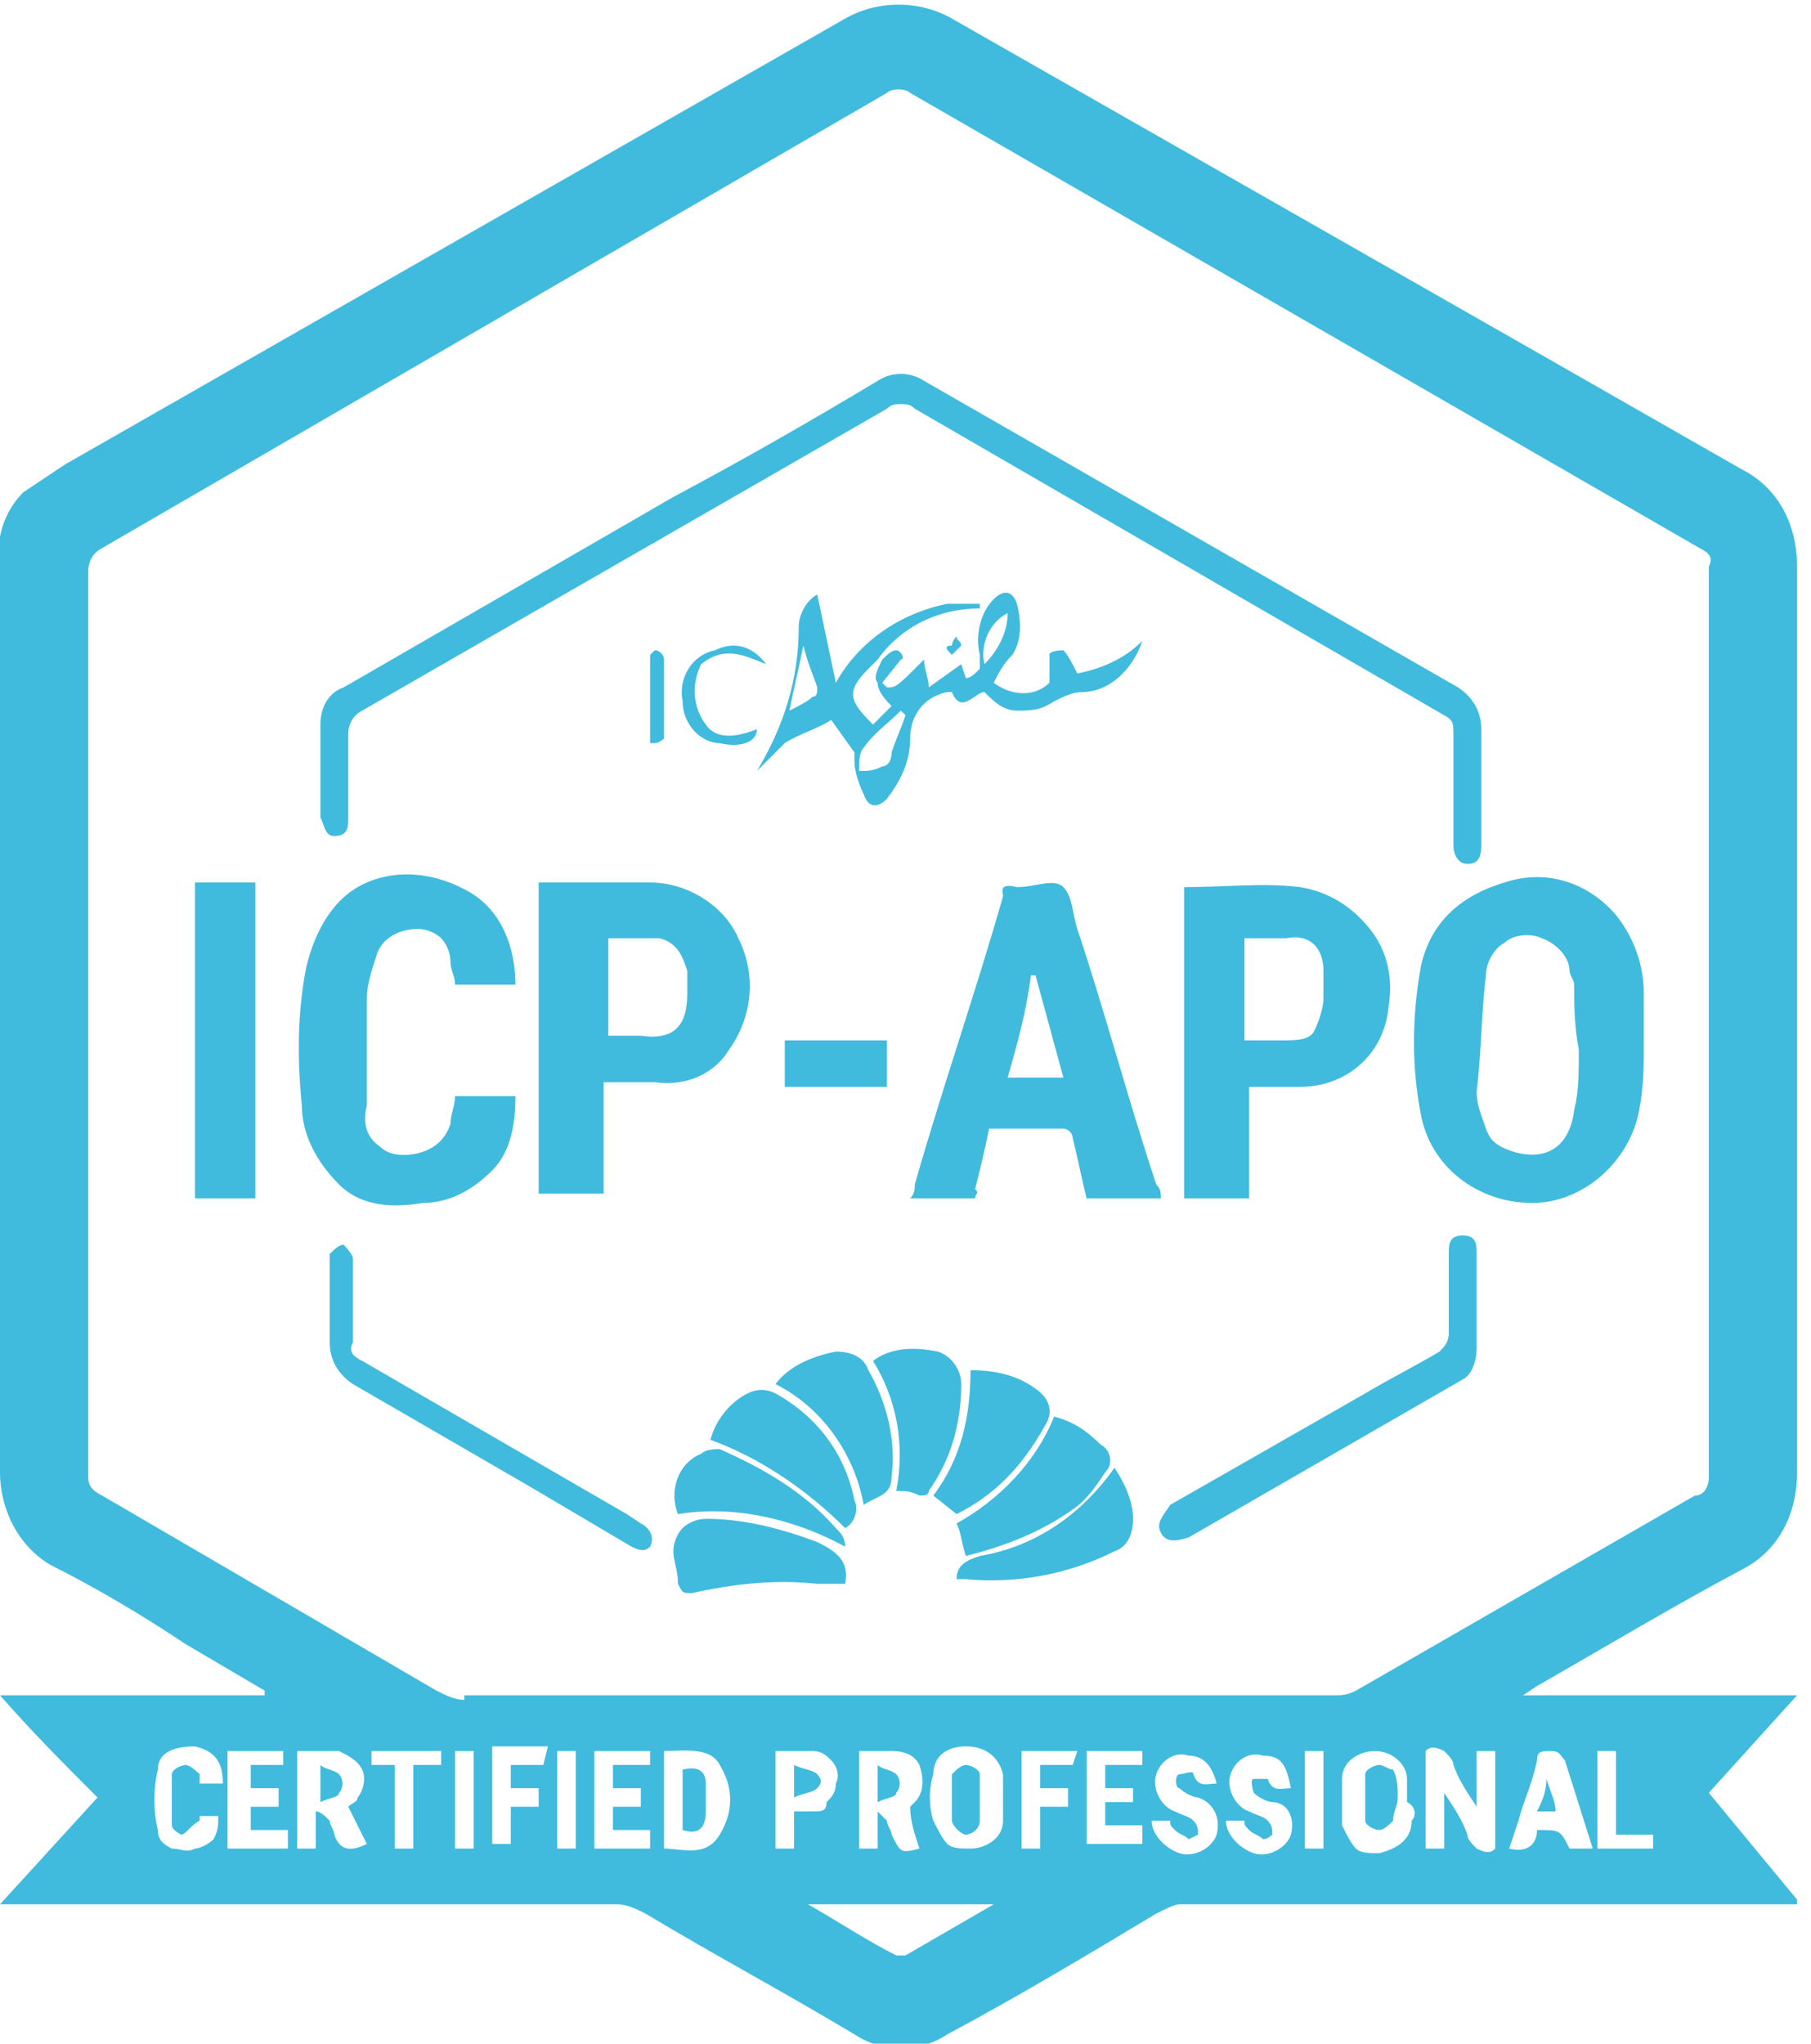 <?xml version="1.0" encoding="UTF-8"?> <!-- Generator: Adobe Illustrator 21.0.2, SVG Export Plug-In . SVG Version: 6.00 Build 0) --> <svg xmlns="http://www.w3.org/2000/svg" xmlns:xlink="http://www.w3.org/1999/xlink" id="Слой_1" x="0px" y="0px" viewBox="0 0 39 44" style="enable-background:new 0 0 39 44;" xml:space="preserve"> <style type="text/css"> .st0{fill:#40BBDE;} </style> <title>ICP-APO!</title> <desc>Created with Sketch.</desc> <g id="shield"> <g id="ICP-APO_x21_"> <path id="Shape" class="st0" d="M18.9,38v0.8c0.2-0.1,0.4-0.1,0.4-0.2c0.1-0.1,0.1-0.3,0-0.4C19.2,38.1,19,38.1,18.9,38z M14.7,38.1v1.3c0.3,0.1,0.5,0,0.5-0.4c0-0.4,0-0.4,0-0.6C15.2,38.2,15.1,38,14.7,38.1L14.7,38.1z M20.8,38 c-0.1,0-0.2,0.1-0.3,0.2c0,0.1,0,0.3,0,0.5c0,0.2,0,0.3,0,0.5c0,0.1,0.2,0.3,0.3,0.3c0.1,0,0.3-0.1,0.3-0.3c0-0.3,0-0.7,0-1 C21.1,38.1,20.9,38,20.8,38L20.8,38z M6.9,38v0.8c0.2-0.1,0.4-0.1,0.4-0.2c0.1-0.1,0.1-0.3,0-0.4C7.2,38.1,7,38.1,6.9,38L6.9,38z M17.6,38.2c-0.1-0.1-0.3-0.1-0.5-0.2v0.7c0.2-0.1,0.4-0.1,0.5-0.2C17.7,38.4,17.7,38.3,17.6,38.2L17.6,38.2z M30.6,20.8 c-0.2,1.1-0.2,2.2,0,3.2c0.2,1.1,1.2,1.9,2.4,1.9c1.1,0,2.1-0.9,2.3-2c0.1-0.5,0.1-1,0.1-1.4h0c0-0.4,0-0.7,0-1.1 c0-0.6-0.2-1.2-0.6-1.7c-0.6-0.7-1.5-1-2.4-0.7C31.4,19.3,30.8,19.9,30.6,20.8L30.6,20.8z M32,21c0-0.3,0.2-0.6,0.4-0.7 c0.2-0.2,0.6-0.2,0.8-0.1c0.3,0.1,0.6,0.4,0.6,0.7c0,0.1,0.1,0.2,0.1,0.3c0,0.4,0,0.9,0.1,1.4c0,0.5,0,0.9-0.1,1.3 c-0.1,0.8-0.6,1.1-1.3,0.9c-0.3-0.1-0.5-0.2-0.6-0.5c-0.1-0.3-0.2-0.5-0.2-0.8C31.9,22.7,31.9,21.8,32,21L32,21z M16.9,22.4v1h2.2 v-1H17H16.9z M20.2,29.1c-0.5-0.1-1-0.1-1.4,0.2c0.5,0.8,0.7,1.8,0.5,2.8c0.2,0,0.3,0,0.5,0.1c0.1,0,0.2,0,0.2-0.1 c0.5-0.7,0.7-1.5,0.7-2.3C20.7,29.5,20.5,29.2,20.2,29.1L20.2,29.1z M18,29.1c-0.5,0.1-1,0.3-1.3,0.7c1,0.5,1.7,1.5,1.9,2.6 c0.3-0.2,0.6-0.2,0.6-0.6c0.1-0.8-0.1-1.6-0.5-2.3C18.6,29.2,18.3,29.1,18,29.1L18,29.1z M22.5,30.7c0.2-0.3,0.1-0.6-0.2-0.8 c-0.4-0.3-0.9-0.4-1.4-0.4c0,1-0.2,1.9-0.8,2.7l0.5,0.4C21.4,32.2,22,31.6,22.5,30.7L22.5,30.7z M23.1,32.5 c0.3-0.2,0.5-0.5,0.7-0.8c0.2-0.2,0.1-0.5-0.1-0.6c-0.3-0.3-0.6-0.5-1-0.6c-0.4,1-1.2,1.8-2.1,2.3c0.1,0.2,0.1,0.4,0.2,0.7 C21.6,33.3,22.4,33,23.1,32.5L23.1,32.5z M17.6,33.2c-0.8-0.3-1.6-0.5-2.4-0.5c-0.2,0-0.4,0.1-0.5,0.2c-0.1,0.1-0.2,0.3-0.2,0.5 c0,0.2,0.1,0.4,0.1,0.7c0.1,0.2,0.1,0.2,0.3,0.2c0.9-0.2,1.8-0.3,2.7-0.2c0.2,0,0.4,0,0.6,0C18.3,33.6,18,33.4,17.6,33.2 L17.6,33.2z M16.7,30c-0.2-0.1-0.4-0.1-0.6,0c-0.4,0.2-0.7,0.6-0.8,1c1.1,0.4,2.1,1.1,2.9,1.9c0.2-0.1,0.3-0.4,0.2-0.6 C18.2,31.3,17.6,30.5,16.7,30L16.7,30z M36.8,38.6l1.9-2.1h-5.9l0.3-0.2c1.4-0.8,2.9-1.7,4.4-2.5c0.8-0.4,1.2-1.2,1.2-2.1 c0-6.5,0-13,0-19.5c0-0.9-0.4-1.7-1.2-2.1c-1.4-0.8-2.8-1.6-4.2-2.4L20.5,0.4c-0.7-0.4-1.6-0.4-2.3,0C12.6,3.6,7,6.8,1.4,10 c-0.3,0.2-0.6,0.4-0.9,0.6c-0.4,0.4-0.6,1-0.5,1.5v19.6c0,0.8,0.4,1.6,1.1,2c1,0.5,2,1.1,2.9,1.7l1.7,1v0.1H0 c0.7,0.8,1.4,1.5,2.1,2.2L0,41h13.3c0.2,0,0.4,0.1,0.6,0.2c1.5,0.9,3,1.7,4.5,2.6c0.6,0.4,1.4,0.4,2,0c1.5-0.8,3-1.7,4.5-2.6 c0.2-0.1,0.4-0.2,0.5-0.2h13.3l0-0.1L36.8,38.6z M3.9,39.5c0.1,0,0.2-0.2,0.4-0.3v-0.1h0.4c0,0.2,0,0.3-0.1,0.5 c-0.1,0.1-0.3,0.2-0.4,0.2c-0.2,0.1-0.3,0-0.5,0c-0.2-0.1-0.3-0.2-0.3-0.4c-0.1-0.4-0.1-0.9,0-1.3c0-0.4,0.4-0.5,0.8-0.5 c0.4,0.1,0.6,0.3,0.6,0.8H4.3c0,0,0-0.1,0-0.2c0,0-0.2-0.2-0.3-0.2s-0.3,0.1-0.3,0.2c0,0.4,0,0.7,0,1.1 C3.7,39.4,3.9,39.5,3.9,39.5L3.9,39.5z M6.2,39.8H4.9v-2.1h1.2V38H5.4v0.5H6v0.4H5.4v0.5h0.8L6.2,39.8z M7.2,39.5 c0-0.1-0.1-0.2-0.1-0.3C7,39.1,6.9,39,6.8,39v0.8H6.4v-2.1c0.3,0,0.6,0,0.9,0c0.2,0.1,0.4,0.2,0.5,0.4c0.1,0.2,0,0.5-0.1,0.6 c0,0.1-0.1,0.1-0.2,0.2l0.4,0.8C7.5,39.9,7.3,39.8,7.2,39.5L7.2,39.5z M9.4,38H8.9v1.8H8.5V38H8v-0.3h1.5V38z M10.2,39.8H9.8v-2.1 h0.4V39.8z M11.7,38H11v0.5h0.6c0,0.1,0,0.2,0,0.4H11v0.8h-0.4v-2.1h1.2L11.7,38z M12.4,39.8H12v-2.1h0.4L12.4,39.8z M14,39.8 h-1.2v-2.1H14V38h-0.8v0.5h0.6v0.4h-0.6v0.5H14V39.8z M15.5,39.5c-0.3,0.5-0.8,0.3-1.2,0.3v-2.1c0.4,0,1-0.1,1.2,0.3 C15.8,38.5,15.8,39,15.5,39.5L15.5,39.5z M17.1,39.8h-0.4v-2.1c0.3,0,0.6,0,0.8,0c0.2,0,0.3,0.1,0.4,0.2s0.2,0.3,0.1,0.5 c0,0.2-0.1,0.3-0.2,0.4C17.8,39,17.7,39,17.5,39h-0.4V39.8z M19.5,42.1c-0.1,0-0.2,0-0.2,0c-0.6-0.3-1.2-0.7-1.9-1.1h4L19.5,42.1z M19.8,39.8c-0.4,0.1-0.4,0.1-0.6-0.3c0-0.1-0.1-0.2-0.1-0.3C19,39.1,19,39.1,18.9,39v0.8h-0.4v-2.1h0.7c0.3,0,0.5,0.1,0.6,0.3 c0.1,0.3,0.1,0.6-0.1,0.8c0,0-0.1,0.1-0.1,0.1C19.6,39.2,19.7,39.5,19.8,39.8L19.8,39.8z M21.6,39.2c0,0.4-0.4,0.6-0.7,0.6 c-0.2,0-0.4,0-0.5-0.1s-0.2-0.3-0.3-0.5c-0.1-0.3-0.1-0.7,0-1c0-0.4,0.3-0.6,0.7-0.6c0.4,0,0.7,0.2,0.8,0.6c0,0.2,0,0.3,0,0.5 C21.6,38.9,21.6,39.1,21.6,39.2L21.6,39.2z M23.1,38h-0.7v0.5H23v0.4h-0.6v0.9h-0.4v-2.1h1.2L23.1,38z M23.4,39.8v-2.1h1.2V38 h-0.8v0.5h0.6v0.3h-0.6v0.5h0.8c0,0.1,0,0.2,0,0.4H23.4z M26.2,39.5c-0.1,0.3-0.5,0.5-0.8,0.4c-0.3-0.1-0.6-0.4-0.6-0.7h0.4 c0,0.1,0,0.1,0.1,0.2c0.1,0.1,0.2,0.1,0.3,0.2c0,0,0.2-0.1,0.2-0.1c0-0.1,0-0.2-0.1-0.3c-0.1-0.1-0.2-0.1-0.4-0.2 c-0.3-0.1-0.5-0.5-0.4-0.8c0.1-0.3,0.4-0.5,0.7-0.4c0.3,0,0.5,0.2,0.6,0.6c-0.2,0-0.4,0.1-0.5-0.2c0-0.1-0.2,0-0.3,0 c-0.1,0-0.1,0.3,0,0.3c0.1,0.1,0.3,0.2,0.4,0.2C26.1,38.8,26.3,39.1,26.2,39.5L26.2,39.5z M27.8,39.5c-0.1,0.3-0.5,0.5-0.8,0.4 s-0.6-0.4-0.6-0.7h0.4c0,0.1,0,0.1,0.1,0.2c0.1,0.1,0.2,0.1,0.3,0.2c0.1,0,0.2-0.1,0.2-0.1c0-0.1,0-0.2-0.1-0.3 c-0.1-0.1-0.2-0.1-0.4-0.2c-0.3-0.1-0.5-0.5-0.4-0.8c0.1-0.3,0.4-0.5,0.7-0.4c0.4,0,0.5,0.2,0.6,0.7c-0.2,0-0.4,0.1-0.5-0.2 c0,0-0.2,0-0.3,0c-0.1,0,0,0.3,0,0.3c0.1,0.1,0.3,0.2,0.4,0.2C27.7,38.8,27.9,39.1,27.8,39.5L27.8,39.5z M28.5,39.8h-0.4v-2.1h0.4 V39.8z M10,36.6c-0.2,0-0.4-0.1-0.6-0.2C7,35,4.6,33.6,2.2,32.2C2,32.1,1.9,32,1.9,31.8c0-3.3,0-6.5,0-9.8s0-6.5,0-9.7 c0-0.2,0.1-0.4,0.3-0.5L19.1,2c0.1-0.1,0.4-0.1,0.5,0l17,9.8c0.2,0.1,0.3,0.2,0.2,0.4c0,6.5,0,13.1,0,19.6c0,0.2-0.1,0.4-0.3,0.4 l-7.3,4.2c-0.2,0.1-0.3,0.1-0.5,0.1H10z M30.4,39.2c0,0.4-0.3,0.6-0.7,0.7c-0.2,0-0.4,0-0.5-0.1s-0.2-0.3-0.3-0.5c0-0.3,0-0.7,0-1 c0-0.4,0.4-0.6,0.7-0.6c0.4,0,0.7,0.3,0.7,0.6c0,0.2,0,0.3,0,0.5C30.5,38.9,30.5,39.1,30.4,39.2L30.4,39.2z M32.2,39.8 c-0.1,0.1-0.2,0.1-0.4,0c-0.1-0.1-0.2-0.2-0.2-0.3c-0.1-0.3-0.3-0.6-0.5-0.9v1.2h-0.4v-2.1c0.1-0.1,0.2-0.1,0.4,0 c0.1,0.1,0.2,0.2,0.2,0.3c0.1,0.3,0.3,0.6,0.5,0.9v-1.2h0.4V39.8z M33.8,39.8c-0.2-0.4-0.2-0.4-0.7-0.4c0,0.3-0.2,0.5-0.6,0.4 l0.2-0.6c0.1-0.4,0.3-0.8,0.4-1.3c0-0.2,0.1-0.2,0.3-0.2c0.2,0,0.2,0.1,0.3,0.2l0.6,1.9H33.8z M35.6,39.8h-1.2v-2.1h0.4v1.8h0.8 V39.8z M33.1,39h0.4c0-0.2-0.1-0.4-0.2-0.7C33.3,38.6,33.2,38.8,33.1,39L33.1,39z M14.6,32.6c1.2-0.2,2.5,0.1,3.6,0.7 c0-0.2-0.1-0.3-0.2-0.4c-0.7-0.8-1.6-1.3-2.5-1.7c-0.1,0-0.3,0-0.4,0.1C14.6,31.5,14.4,32.1,14.6,32.6L14.6,32.6z M31.8,29v-2 c0-0.2,0-0.4-0.3-0.4c-0.3,0-0.3,0.2-0.3,0.4c0,0.6,0,1.1,0,1.7c0,0.2-0.1,0.3-0.2,0.4c-0.5,0.3-1.1,0.6-1.6,0.9l-4.2,2.4 C25,32.7,24.9,32.8,25,33c0.1,0.2,0.3,0.2,0.6,0.1l5.9-3.4C31.7,29.6,31.8,29.3,31.8,29L31.8,29z M29.7,38c-0.1,0-0.3,0.1-0.3,0.2 c0,0.3,0,0.7,0,1c0,0.1,0.2,0.2,0.3,0.2c0.1,0,0.2-0.1,0.3-0.2c0-0.2,0.1-0.3,0.1-0.5c0-0.2,0-0.4-0.1-0.6 C29.9,38.1,29.8,38,29.7,38L29.7,38z M21.1,33.5c-0.3,0.1-0.5,0.2-0.5,0.5h0.2c1.1,0.1,2.2-0.1,3.2-0.6c0.3-0.1,0.4-0.4,0.4-0.7 c0-0.4-0.2-0.8-0.4-1.1C23.3,32.6,22.3,33.3,21.1,33.5L21.1,33.5z M9.1,25.9c0.6,0,1.1-0.3,1.5-0.7c0.4-0.4,0.5-1,0.5-1.6H10H9.8 c0,0.2-0.1,0.4-0.1,0.6c-0.1,0.3-0.3,0.5-0.6,0.6c-0.3,0.1-0.7,0.1-0.9-0.1c-0.3-0.2-0.4-0.5-0.3-0.9c0-0.8,0-1.6,0-2.3 c0-0.3,0.1-0.6,0.2-0.9c0.1-0.4,0.5-0.6,0.9-0.6c0.2,0,0.4,0.1,0.5,0.2c0.1,0.1,0.2,0.3,0.2,0.5c0,0.2,0.1,0.3,0.1,0.5h1.3 c0-0.8-0.3-1.6-1-2c-0.7-0.4-1.5-0.5-2.2-0.2S6.8,20,6.6,20.8c-0.2,1-0.2,2-0.1,3c0,0.6,0.3,1.2,0.8,1.7S8.5,26,9.1,25.9L9.1,25.9 z M16.5,14.3c-0.3-0.4-0.7-0.5-1.1-0.3c-0.5,0.1-0.8,0.6-0.7,1.1c0,0.5,0.4,0.9,0.8,0.9c0.4,0.1,0.8,0,0.8-0.3 c-0.5,0.2-0.9,0.2-1.1-0.1c-0.3-0.4-0.3-0.9-0.1-1.3C15.6,13.9,16,14.1,16.5,14.3L16.5,14.3z M20.5,14.1c0.1-0.1,0.1-0.1,0.2-0.2 c0-0.1-0.1-0.1-0.1-0.2c-0.1,0.1-0.1,0.2-0.1,0.2C20.3,13.9,20.4,14,20.5,14.1L20.5,14.1z M15.7,22.6c0.5-0.7,0.6-1.6,0.2-2.4 c-0.3-0.7-1.1-1.2-1.9-1.2h-2.2h-0.2v6.7h1.4v-2.4c0.4,0,0.8,0,1.1,0C14.8,23.4,15.4,23.1,15.7,22.6L15.7,22.6z M13.8,22.3h-0.7 v-2.1c0.4,0,0.7,0,1.1,0c0.4,0.1,0.5,0.4,0.6,0.7c0,0.2,0,0.3,0,0.5C14.8,22.1,14.5,22.4,13.8,22.3L13.8,22.3z M19.6,15.9 c0-0.5,0.3-0.9,0.8-1h0.1c0.2,0.5,0.5,0,0.7,0c0.2,0.2,0.4,0.4,0.7,0.4c0.3,0,0.5,0,0.8-0.2c0.2-0.1,0.4-0.2,0.6-0.2 c0.6,0,1.1-0.5,1.3-1.1c-0.4,0.4-0.9,0.6-1.4,0.7c-0.1-0.2-0.2-0.4-0.3-0.5c0,0-0.3,0-0.3,0.1c0,0.2,0,0.4,0,0.6 c-0.3,0.3-0.8,0.3-1.2,0c0.1-0.2,0.2-0.4,0.4-0.6c0.2-0.3,0.2-0.7,0.1-1.1c-0.1-0.3-0.3-0.3-0.5-0.1c-0.3,0.3-0.4,0.8-0.3,1.2 c0,0.1,0,0.2,0,0.3c-0.1,0.1-0.2,0.2-0.3,0.2l-0.1-0.3l-0.7,0.5c0-0.2-0.1-0.4-0.1-0.6c-0.6,0.6-0.6,0.6-0.8,0.6l-0.1-0.1l0.4-0.5 c0.1,0,0-0.2-0.1-0.2c-0.1,0-0.2,0.1-0.3,0.2c-0.1,0.2-0.2,0.4-0.1,0.5c0,0.2,0.2,0.4,0.3,0.5l-0.4,0.4c-0.5-0.5-0.6-0.7-0.1-1.2 c0.1-0.1,0.1-0.1,0.2-0.2c0.5-0.7,1.3-1.1,2.2-1.1v-0.1C20.7,13,20.6,13,20.4,13c-1,0.2-1.9,0.8-2.4,1.7l-0.4-1.9 c-0.2,0.1-0.4,0.4-0.4,0.7c0,1.1-0.3,2.1-0.9,3.1c0.1-0.1,0.2-0.2,0.3-0.3c0.1-0.1,0.2-0.2,0.3-0.3c0.3-0.2,0.7-0.3,1-0.5l0.5,0.7 c0,0.1,0,0.1,0,0.2c0,0.2,0.1,0.5,0.2,0.7c0.1,0.3,0.3,0.3,0.5,0.1C19.4,16.8,19.6,16.4,19.6,15.9L19.6,15.9z M21.7,13.2 c0,0.4-0.2,0.8-0.5,1.1C21.1,13.9,21.3,13.4,21.7,13.2L21.7,13.2z M17.5,15c-0.1,0.1-0.3,0.2-0.5,0.3c0.1-0.5,0.2-0.9,0.3-1.4 c0.1,0.4,0.2,0.6,0.3,0.9C17.6,14.9,17.6,15,17.5,15L17.5,15z M19,16.5c-0.2,0.1-0.3,0.1-0.5,0.1c0-0.2,0-0.4,0.1-0.5 c0.2-0.3,0.5-0.5,0.8-0.8l0.1,0.1c-0.1,0.3-0.2,0.5-0.3,0.8C19.2,16.4,19.1,16.5,19,16.5L19,16.5z M25.5,19.1v6.7h1.4v-2.4 c0.4,0,0.8,0,1.1,0c1,0,1.8-0.7,1.9-1.7c0.1-0.6,0-1.2-0.4-1.7c-0.4-0.5-0.9-0.8-1.5-0.9C27.2,19,26.4,19.1,25.5,19.1L25.5,19.1z M28.5,20.9c0,0.2,0,0.4,0,0.6c0,0.2-0.1,0.5-0.2,0.7s-0.4,0.2-0.7,0.2c-0.2,0-0.5,0-0.8,0v-2.2h0.9 C28.2,20.1,28.5,20.4,28.5,20.9L28.5,20.9z M21,25.6c0.1-0.4,0.2-0.8,0.3-1.3c0.6,0,1.1,0,1.6,0c0.1,0,0.2,0.1,0.2,0.2 c0.1,0.4,0.2,0.9,0.3,1.3H25c0-0.1,0-0.2-0.1-0.3c-0.6-1.8-1.1-3.7-1.7-5.5c-0.1-0.3-0.1-0.7-0.3-0.9c-0.2-0.2-0.6,0-1,0 c-0.4-0.1-0.3,0.1-0.3,0.2c-0.6,2.1-1.3,4.1-1.9,6.2c0,0.1,0,0.2-0.1,0.3h1.2c0.1,0,0.2,0,0.2,0C21,25.7,21.1,25.7,21,25.6 L21,25.6z M22.2,21h0.1l0.6,2.2h-1.2C21.9,22.5,22.1,21.8,22.2,21L22.2,21z M7.2,18c0.3,0,0.3-0.2,0.3-0.4c0-0.6,0-1.2,0-1.8 c0-0.2,0.1-0.4,0.3-0.5l11.3-6.5c0.1-0.1,0.2-0.1,0.3-0.1c0.1,0,0.2,0,0.3,0.1c3.8,2.2,7.6,4.4,11.4,6.6c0.2,0.1,0.2,0.2,0.2,0.4 c0,0.8,0,1.6,0,2.4c0,0.2,0.1,0.4,0.3,0.4s0.3-0.1,0.3-0.4v-1.3c0-0.2,0-0.4,0-0.6c0-0.2,0-0.4,0-0.6c0-0.4-0.2-0.7-0.5-0.9 L19.9,8.2c-0.3-0.2-0.7-0.2-1,0c-1.5,0.9-2.9,1.7-4.4,2.5l-7.1,4.1c-0.3,0.1-0.5,0.4-0.5,0.8v2C7,17.8,7,18,7.2,18L7.2,18z M13.8,32.8l-0.3-0.2c-1.9-1.1-3.8-2.2-5.7-3.3c-0.2-0.1-0.3-0.2-0.2-0.4c0-0.3,0-0.5,0-0.8l0,0c0-0.3,0-0.7,0-1 c0-0.1-0.2-0.3-0.2-0.3c-0.1,0-0.2,0.1-0.3,0.2c0,0.1,0,0.2,0,0.3c0,0.5,0,1.1,0,1.6c0,0.4,0.2,0.7,0.5,0.9l3.8,2.2l2.2,1.3 c0.2,0.1,0.3,0.1,0.4,0C14.1,33.1,14,32.9,13.8,32.8L13.8,32.8z M4.2,25.8h1.3V19H4.2V25.8z M14.1,16L14.1,16 c0.1,0,0.2-0.1,0.2-0.1c0-0.6,0-1.2,0-1.7c0-0.1-0.1-0.2-0.2-0.2l-0.1,0.1V16z"></path> </g> </g> </svg> 